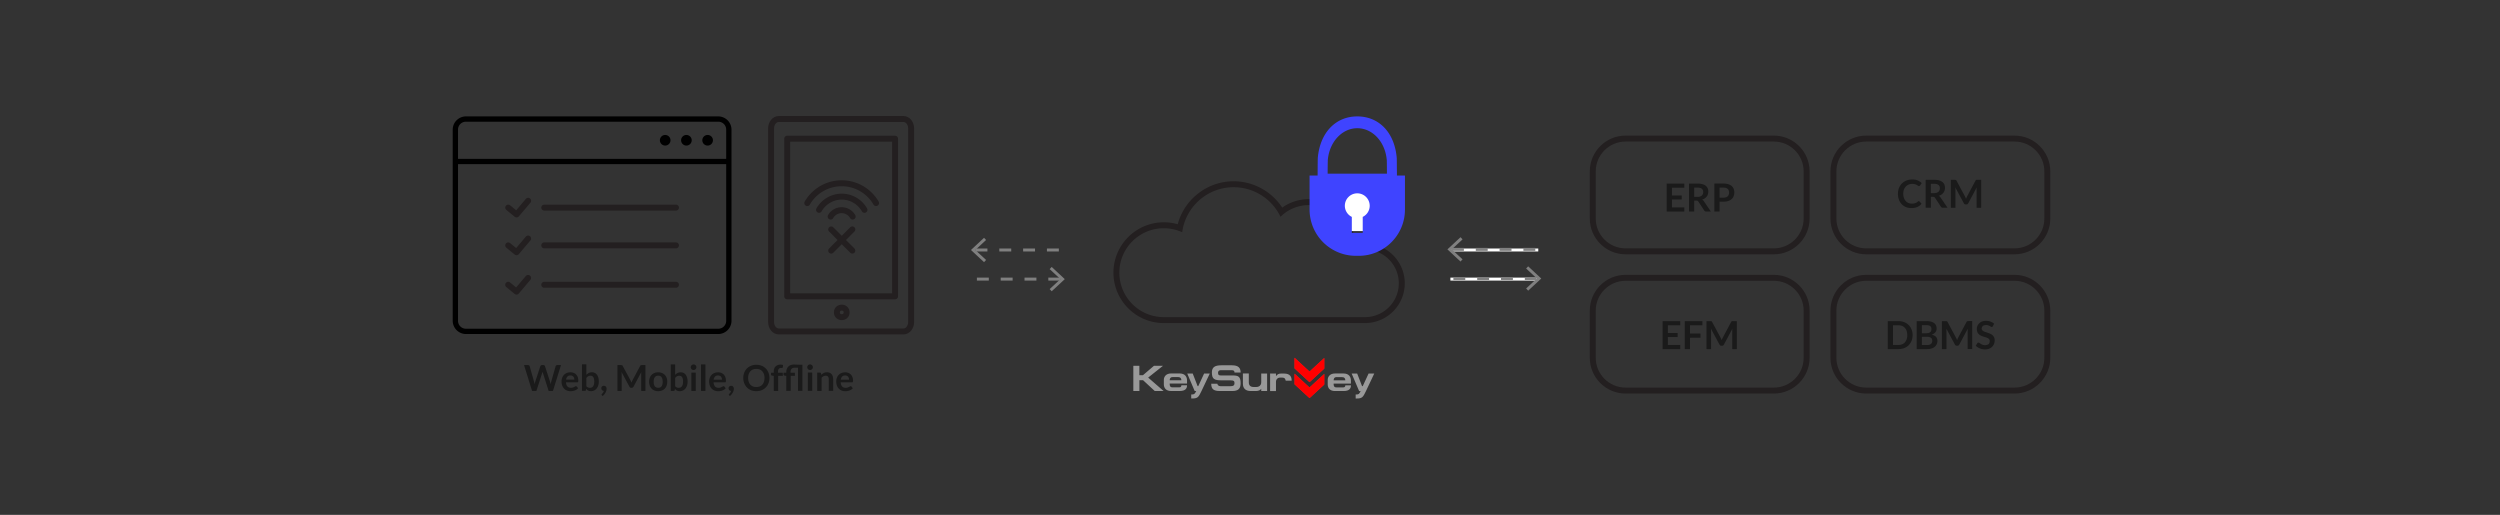 <svg xmlns="http://www.w3.org/2000/svg" xmlns:xlink="http://www.w3.org/1999/xlink" width="840" height="173" xmlns:v="https://vecta.io/nano"><rect width="100%" height="100%" fill="#333333" stroke="none"/><style><![CDATA[.B{stroke-miterlimit:10}.C{fill:none}.D{stroke:gray}.E{stroke-dasharray:4,4}.F{stroke-linejoin:round}]]></style><path d="M596.025 131.23H546.17c-6.05 0-11-4.95-11-11v-15.883c0-6.05 4.95-11 11-11h49.856c6.05 0 11 4.95 11 11v15.883c0 6.05-4.95 11-11 11zm80.865 0h-49.856c-6.05 0-11-4.95-11-11v-15.883c0-6.05 4.95-11 11-11H676.9c6.05 0 11 4.95 11 11v15.883c0 6.05-4.95 11-11 11zm-80.865-46.782H546.17c-6.05 0-11-4.95-11-11V57.564c0-6.05 4.95-11 11-11h49.856c6.05 0 11 4.95 11 11v15.884c0 6.05-4.95 11-11 11zm80.865 0h-49.856c-6.05 0-11-4.95-11-11V57.564c0-6.05 4.95-11 11-11H676.9c6.05 0 11 4.95 11 11v15.884c0 6.05-4.95 11-11 11z" stroke="#231f20" stroke-width="2" class="B C F"/><g fill="#1a1a1a"><path d="M565.934 61.685v1.39h-4.166v2.606h3.282v1.345h-3.282v2.66h4.166v1.397h-5.928v-9.4h5.928z"/><use xlink:href="#B"/><path d="M577.77 67.775v3.3h-1.748v-9.4h3.062c.628 0 1.172.074 1.63.22s.84.354 1.138.618.52.58.663.95a3.31 3.31 0 0 1 .215 1.209c0 .455-.076.872-.228 1.25a2.61 2.61 0 0 1-.683.979c-.304.273-.683.485-1.138.637s-.988.228-1.6.228h-1.313zm0-1.365h1.313c.32 0 .6-.04.838-.12s.436-.195.592-.344a1.4 1.4 0 0 0 .35-.546c.077-.214.117-.454.117-.718a1.9 1.9 0 0 0-.117-.683c-.077-.204-.194-.377-.35-.52s-.354-.252-.592-.328-.518-.114-.838-.114h-1.313V66.4zm66.943 1.183a.33.33 0 0 1 .247.11l.688.748a3.77 3.77 0 0 1-1.407 1.085c-.557.25-1.225.377-2.005.377-.698 0-1.325-.12-1.882-.357a4.13 4.13 0 0 1-1.427-.995c-.395-.425-.696-.932-.907-1.52s-.314-1.233-.314-1.93c0-.706.116-1.353.35-1.94s.563-1.093.988-1.518.933-.755 1.524-1 1.244-.354 1.96-.354c.698 0 1.308.1 1.83.334a4.29 4.29 0 0 1 1.343.888l-.585.813a.54.54 0 0 1-.134.136c-.054.04-.13.06-.225.06a.51.51 0 0 1-.305-.117 3.65 3.65 0 0 0-.396-.253 3.25 3.25 0 0 0-.608-.253c-.244-.078-.556-.117-.933-.117a3.15 3.15 0 0 0-1.219.231 2.72 2.72 0 0 0-.955.66c-.267.286-.475.634-.624 1.043s-.225.87-.225 1.38c0 .53.075 1 .225 1.4a3.12 3.12 0 0 0 .607 1.04c.255.282.557.497.903.647s.72.224 1.118.224a4.68 4.68 0 0 0 .646-.04c.192-.027.37-.067.533-.124a2.35 2.35 0 0 0 .462-.218 2.9 2.9 0 0 0 .432-.328.63.63 0 0 1 .137-.094.35.35 0 0 1 .158-.037z"/><use xlink:href="#B" x="79.52" y="-1.273"/><path d="M660.407 66.342l.185.452.188-.46.208-.436 2.782-5.207c.035-.065.07-.117.107-.156a.33.33 0 0 1 .123-.084c.046-.018.097-.028.153-.033l.2-.006h1.32v9.4h-1.54v-6.07l.01-.37.03-.4-2.84 5.33c-.064.122-.15.216-.253.283a.66.66 0 0 1-.364.101h-.24c-.14 0-.26-.033-.364-.1s-.188-.16-.254-.283l-2.88-5.35.035.42.01.38v6.07h-1.54v-9.4h1.32l.2.006c.057.004.107.015.153.033s.088.045.126.084.076.1.1.156l2.808 5.22.207.434zm-95.84 41.558v1.392h-4.166v2.606h3.282v1.346h-3.282v2.658h4.166v1.397h-5.928v-9.4h5.928zm7.442 0v1.392h-4.166v2.782h3.516v1.397h-3.516v3.828h-1.762v-9.4H572zm6.297 5.93l.185.452.188-.462.208-.436 2.782-5.206c.035-.065.07-.117.107-.156s.078-.067.123-.085.097-.027.153-.032l.2-.007h1.32v9.4h-1.54v-6.07l.01-.37.03-.4-2.84 5.33c-.064.122-.15.216-.253.283a.66.66 0 0 1-.364.101h-.24c-.14 0-.26-.033-.364-.1s-.188-.16-.254-.283l-2.88-5.35.035.42.01.38v6.07h-1.54v-9.4h1.32l.2.007c.057.005.107.016.153.032a.33.33 0 0 1 .126.085c.038.04.076.1.1.156l2.808 5.22.207.433zm64.326-1.23c0 .688-.115 1.32-.345 1.897s-.552 1.073-.968 1.488a4.34 4.34 0 0 1-1.502.969c-.585.23-1.232.345-1.943.345h-3.588v-9.4h3.588c.7 0 1.358.116 1.943.35s1.086.555 1.502.968.738.9.968 1.485.345 1.208.345 1.898zm-1.787 0c0-.516-.07-.98-.208-1.388a2.93 2.93 0 0 0-.592-1.04c-.256-.284-.566-.502-.933-.653s-.78-.228-1.238-.228h-1.826v6.617h1.826c.46 0 .872-.076 1.238-.228a2.57 2.57 0 0 0 .933-.653c.256-.284.453-.63.592-1.04s.208-.872.208-1.387zm3.16 4.7v-9.4h3.243c.615 0 1.14.06 1.576.176s.793.284 1.072.5a1.95 1.95 0 0 1 .614.786 2.63 2.63 0 0 1 .195 1.04 2.02 2.02 0 0 1-.098.634 1.8 1.8 0 0 1-.302.565 2.29 2.29 0 0 1-.52.478 3.08 3.08 0 0 1-.75.364c1.3.3 1.937.988 1.937 2.093 0 .4-.076.768-.228 1.105s-.373.63-.663.874-.647.437-1.072.575-.9.208-1.456.208h-3.547zm1.748-5.33h1.397c.594 0 1.045-.108 1.353-.325s.46-.56.46-1.033c0-.5-.14-.84-.416-1.047s-.7-.312-1.3-.312h-1.495v2.717zm0 1.2v2.756h1.774c.325 0 .598-.04.816-.117s.394-.182.526-.312a1.13 1.13 0 0 0 .286-.455 1.7 1.7 0 0 0 .088-.553c0-.203-.033-.387-.098-.55a1.02 1.02 0 0 0-.306-.416 1.44 1.44 0 0 0-.533-.264c-.217-.06-.48-.1-.786-.1h-1.767zm11.644.65l.185.452.188-.462.208-.436 2.782-5.206c.035-.065.07-.117.107-.156s.078-.067.123-.085.097-.027.153-.032l.2-.007h1.32v9.4h-1.54v-6.07l.01-.37.03-.4-2.84 5.33c-.064.122-.15.216-.253.283a.66.66 0 0 1-.364.101h-.24c-.14 0-.26-.033-.364-.1s-.188-.16-.254-.283l-2.88-5.35.035.42.01.38v6.07h-1.54v-9.4h1.32l.2.007c.057.005.107.016.153.032a.33.33 0 0 1 .126.085c.038.04.076.1.1.156l2.808 5.22a4.79 4.79 0 0 1 .207.433zm12.203-4.22c-.048.096-.103.162-.166.2s-.137.06-.224.06a.57.57 0 0 1-.293-.1l-.383-.225c-.147-.082-.32-.156-.518-.224a2.15 2.15 0 0 0-.698-.101c-.243 0-.454.03-.634.087a1.37 1.37 0 0 0-.455.244.98.98 0 0 0-.276.374c-.06.144-.1.305-.1.478a.83.83 0 0 0 .186.553c.123.147.287.272.5.377a4.57 4.57 0 0 0 .695.279l.797.264c.27.093.536.2.796.324a2.75 2.75 0 0 1 .695.469c.204.188.367.42.5.7s.186.604.186.995c0 .425-.073.822-.218 1.192a2.77 2.77 0 0 1-.638.97c-.28.277-.62.492-1.023.65s-.864.236-1.385.236c-.3 0-.594-.028-.884-.087a4.74 4.74 0 0 1-.835-.251 4.24 4.24 0 0 1-.748-.39 3.64 3.64 0 0 1-.62-.507l.507-.84a.66.66 0 0 1 .172-.152c.068-.042.142-.062.225-.062a.62.62 0 0 1 .351.133l.445.296a3.47 3.47 0 0 0 .604.296c.23.1.5.133.835.133.5 0 .885-.118 1.157-.354s.4-.575.4-1.017c0-.247-.063-.45-.186-.604a1.51 1.51 0 0 0-.491-.394 3.7 3.7 0 0 0-.695-.27l-.793-.24c-.27-.087-.533-.2-.793-.313a2.55 2.55 0 0 1-.695-.475c-.204-.194-.367-.438-.5-.73s-.185-.653-.185-1.082a2.57 2.57 0 0 1 .204-1.001c.137-.325.336-.613.6-.864s.584-.453.965-.604.816-.228 1.307-.228a4.39 4.39 0 0 1 1.534.26 3.44 3.44 0 0 1 1.195.73l-.428.827zm-493.536 13.063h1.356c.14 0 .257.033.35.1a.49.49 0 0 1 .19.268l1.476 5.2.1.417.087.478.105-.478.123-.417 1.704-5.2c.032-.093.095-.177.2-.252a.53.53 0 0 1 .345-.114h.474c.14 0 .256.033.348.1a.51.51 0 0 1 .192.268l1.692 5.2a6.85 6.85 0 0 1 .228.853l.087-.45.093-.402 1.476-5.2c.028-.1.1-.187.186-.26a.57.57 0 0 1 .348-.107h1.266l-2.694 8.676h-1.458l-1.97-6.174-.075-.282-.075.282-.075.246-1.914 5.928h-1.458l-2.694-8.68zm15.582 2.424a3.01 3.01 0 0 1 1.071.186 2.36 2.36 0 0 1 .843.543 2.48 2.48 0 0 1 .552.876 3.31 3.31 0 0 1 .198 1.186 2.17 2.17 0 0 1-.015.28.44.44 0 0 1-.054.174c-.026.042-.06.072-.105.1s-.1.027-.168.027h-3.804c.044.632.214 1.096.5 1.392s.688.444 1.176.444c.24 0 .447-.028.62-.084a2.91 2.91 0 0 0 .456-.187l.342-.186c.098-.057.193-.084.285-.084a.32.32 0 0 1 .156.036c.044.023.082.058.114.102l.432.54c-.164.192-.348.354-.552.483a3.2 3.2 0 0 1-.639.312c-.222.078-.448.133-.678.165a4.86 4.86 0 0 1-.67.048c-.428 0-.826-.07-1.194-.213s-.688-.352-.96-.63-.486-.622-.642-1.032-.234-.885-.234-1.425c0-.42.068-.815.204-1.185s.33-.692.585-.967.564-.5.93-.65.78-.24 1.24-.24zm.03 1.06c-.432 0-.77.122-1.014.366s-.4.6-.468 1.038h2.784a1.85 1.85 0 0 0-.078-.543 1.26 1.26 0 0 0-.24-.447c-.108-.128-.244-.23-.408-.303a1.41 1.41 0 0 0-.576-.11zm3.86 5.193v-8.916h1.482v3.516a2.92 2.92 0 0 1 .828-.621c.308-.153.668-.23 1.08-.23.336 0 .643.07.92.207a2.05 2.05 0 0 1 .72.603 2.89 2.89 0 0 1 .468.98c.1.4.165.834.165 1.338 0 .46-.062.886-.186 1.278s-.3.73-.53 1.02a2.44 2.44 0 0 1-.834.675c-.326.162-.7.243-1.095.243a2.18 2.18 0 0 1-.516-.057 1.74 1.74 0 0 1-.426-.16 1.82 1.82 0 0 1-.357-.25c-.1-.1-.215-.207-.315-.327l-.066.414c-.024.104-.065.178-.123.222s-.137.066-.237.066h-.978zm2.88-5.1c-.308 0-.57.064-.8.194s-.42.313-.6.55v2.76a1.41 1.41 0 0 0 .549.435 1.67 1.67 0 0 0 .645.123c.224 0 .426-.042.606-.126s.333-.212.46-.384a1.9 1.9 0 0 0 .291-.651c.068-.262.102-.57.102-.927s-.03-.665-.087-.915-.14-.453-.25-.6a.99.99 0 0 0-.393-.342c-.154-.073-.33-.108-.525-.108z"/><use xlink:href="#C"/><path d="M212 128.147l.17.417.174-.426.192-.402 2.568-4.806c.032-.06.065-.108.1-.144s.072-.063.114-.078a.47.47 0 0 1 .141-.03l.186-.006h1.218v8.676h-1.422v-5.604l.01-.343.027-.378-2.622 4.92a.7.7 0 0 1-.234.262c-.096.062-.208.093-.336.093h-.222c-.128 0-.24-.03-.336-.093a.7.7 0 0 1-.234-.262l-2.658-4.938.033.387.01.352v5.604h-1.422v-8.676h1.218l.186.006a.48.48 0 0 1 .14.03c.04.016.08.042.117.078a.58.58 0 0 1 .102.144l2.592 4.818.2.4zm9.16-3.05c.46 0 .877.074 1.25.222s.693.358.957.63a2.79 2.79 0 0 1 .612.996c.144.393.216.83.216 1.314s-.072.928-.216 1.32a2.85 2.85 0 0 1-.612 1.002c-.264.275-.583.487-.957.636s-.8.222-1.25.222-.878-.074-1.254-.222-.697-.36-.963-.636-.472-.6-.618-1.002a3.8 3.8 0 0 1-.22-1.32c0-.488.073-.922.22-1.314a2.8 2.8 0 0 1 .618-.996 2.75 2.75 0 0 1 .963-.63c.376-.148.794-.222 1.254-.222zm0 5.202c.512 0 .9-.172 1.137-.517s.37-.848.37-1.512-.123-1.17-.37-1.518-.625-.522-1.137-.522c-.52 0-.904.175-1.152.525s-.372.854-.372 1.515.124 1.163.372 1.5.632.52 1.152.52zm4.212 1.05v-8.916h1.482v3.516a2.92 2.92 0 0 1 .828-.621c.308-.153.668-.23 1.08-.23.336 0 .643.07.92.207a2.05 2.05 0 0 1 .72.603 2.89 2.89 0 0 1 .468.98c.1.4.165.834.165 1.338 0 .46-.062.886-.186 1.278s-.3.73-.53 1.02a2.44 2.44 0 0 1-.834.675c-.326.162-.7.243-1.095.243a2.18 2.18 0 0 1-.516-.057 1.74 1.74 0 0 1-.426-.16 1.82 1.82 0 0 1-.357-.25c-.1-.1-.215-.207-.315-.327l-.066.414c-.024.104-.065.178-.123.222s-.137.066-.237.066h-.978zm2.88-5.1c-.308 0-.57.064-.8.194s-.42.313-.6.55v2.76a1.41 1.41 0 0 0 .549.435 1.67 1.67 0 0 0 .645.123c.224 0 .426-.042.606-.126s.333-.212.46-.384a1.9 1.9 0 0 0 .291-.651c.068-.262.102-.57.102-.927s-.03-.665-.087-.915-.14-.453-.25-.6a.99.99 0 0 0-.393-.342 1.21 1.21 0 0 0-.525-.108zm5.742-2.852c0 .128-.026.248-.078.36a.99.99 0 0 1-.51.495.93.93 0 0 1-.372.075.89.89 0 0 1-.363-.075.96.96 0 0 1-.297-.201.97.97 0 0 1-.201-.294c-.05-.112-.075-.232-.075-.36a.93.93 0 0 1 .075-.372.98.98 0 0 1 .497-.501c.114-.05.235-.075.363-.075a.93.93 0 0 1 .372.075c.116.05.217.117.303.2a.98.98 0 0 1 .207.3.9.9 0 0 1 .078.372zm-.222 1.794v6.156H232.3v-6.156h1.482zm3.252-2.76v8.916h-1.482v-8.916h1.482z"/><use xlink:href="#D"/><use xlink:href="#C" x="42.756"/><path d="M258.534 127c0 .636-.106 1.225-.318 1.767s-.5 1.012-.894 1.407a4.16 4.16 0 0 1-1.386.927c-.54.222-1.138.333-1.794.333s-1.255-.1-1.797-.333a4.06 4.06 0 0 1-1.392-.927c-.386-.396-.685-.865-.897-1.407s-.318-1.13-.318-1.767.106-1.225.318-1.768.5-1 .897-1.406a4.09 4.09 0 0 1 1.392-.928c.542-.222 1.14-.333 1.797-.333s1.254.112 1.794.337a4.09 4.09 0 0 1 1.386.927 4.16 4.16 0 0 1 .894 1.403 4.86 4.86 0 0 1 .318 1.768zm-1.657 0c0-.477-.063-.903-.2-1.28a2.71 2.71 0 0 0-.543-.963c-.236-.264-.523-.466-.86-.606s-.72-.2-1.143-.2a3.19 3.19 0 0 0-1.146.2 2.25 2.25 0 0 0-.867.606 2.76 2.76 0 0 0-.55.963c-.13.378-.192.805-.192 1.28s.064.903.192 1.28.3.697.55.96a2.38 2.38 0 0 0 .867.603c.34.14.722.2 1.146.2s.805-.07 1.143-.2a2.22 2.22 0 0 0 .86-.603c.235-.263.417-.582.543-.96s.2-.806.2-1.28zm3.108 4.34v-5.04l-.534-.084c-.116-.02-.2-.06-.28-.12s-.105-.144-.105-.252v-.605h.918v-.456c0-.353.053-.668.16-.948s.258-.52.456-.714a2 2 0 0 1 .723-.45c.283-.103.604-.156.96-.156a2.65 2.65 0 0 1 .792.114l-.03.744c-.008.116-.063.188-.162.216a1.29 1.29 0 0 1-.348.042c-.176 0-.333.02-.47.057a.78.78 0 0 0-.35.198.91.91 0 0 0-.22.372c-.05.154-.075.345-.075.573v.408h1.602v1.056h-1.554v5.046h-1.482zm4.205 0v-5.04l-.534-.084c-.116-.02-.2-.06-.28-.12s-.105-.144-.105-.252v-.605h.918v-.26a2.9 2.9 0 0 1 .153-.941c.102-.3.26-.565.47-.795s.48-.414.804-.553.708-.207 1.152-.207l1.035.036.975.036h.834v8.784h-1.476v-7.776h-1.134c-.448 0-.8.124-1.026.37s-.354.597-.354 1.05v.255h1.458v1.056h-1.4v5.046h-1.482zm8.94-7.952c0 .128-.026.248-.078.36a.99.99 0 0 1-.51.495.93.93 0 0 1-.372.075.89.89 0 0 1-.363-.075.96.96 0 0 1-.297-.201.97.97 0 0 1-.201-.294c-.05-.112-.075-.232-.075-.36a.93.93 0 0 1 .075-.372.98.98 0 0 1 .497-.501c.114-.05.235-.075.363-.075a.93.93 0 0 1 .372.075c.116.05.217.117.303.2a.98.98 0 0 1 .207.3.9.9 0 0 1 .078.372zm-.222 1.794v6.156h-1.482v-6.156h1.482zm1.675 6.158v-6.156h.906c.192 0 .318.1.378.27l.102.485a3.47 3.47 0 0 1 .393-.348c.138-.104.284-.194.438-.27a2.25 2.25 0 0 1 .495-.175 2.6 2.6 0 0 1 .576-.06c.336 0 .634.057.894.17s.477.274.65.48.306.45.396.737a3.14 3.14 0 0 1 .135.945v3.918h-1.482v-3.918c0-.376-.087-.667-.26-.873s-.435-.3-.783-.3c-.256 0-.496.058-.72.174s-.436.273-.636.474v4.452h-1.482z"/><use xlink:href="#D" x="42.708"/></g><path d="M516.864 93.777h-29.53"/><path stroke="#fff" d="M516.864 93.777h-29.53" class="B C"/><path d="M487.334 83.996h29.53"/><g class="B C"><path stroke="#fff" d="M487.334 83.996h29.53"/><path d="M355.77 83.996h-28.447" class="D E"/></g><path fill="gray" d="M330.636 79.906l.682.73-3.612 3.358 3.612 3.357-.682.732-4.398-4.09z"/><path d="M328.238 93.777h28.446" class="B C D E"/><path fill="gray" d="M353.37 97.867l-.683-.73 3.613-3.358-3.613-3.357.683-.733 4.398 4.1z"/><path d="M156.567 39.11c-2.453 0-4.456 2.002-4.456 4.455v64.213c0 2.453 2.003 4.455 4.456 4.455h84.758c2.453 0 4.456-2.002 4.456-4.455V43.566c0-2.453-2.003-4.455-4.456-4.455h-84.758zM244 43.566v9.804h-90.106v-9.804a2.65 2.65 0 0 1 2.674-2.674h84.758A2.65 2.65 0 0 1 244 43.566m-8.02 3.565c0 .984.798 1.783 1.782 1.783s1.783-.8 1.783-1.783-.798-1.783-1.783-1.783a1.78 1.78 0 0 0-1.782 1.783m-7.13 0c0 .984.798 1.783 1.783 1.783s1.782-.8 1.782-1.783-.798-1.783-1.782-1.783a1.78 1.78 0 0 0-1.783 1.783m-7.13 0c0 .984.798 1.783 1.782 1.783s1.783-.8 1.783-1.783-.798-1.783-1.783-1.783-1.782.798-1.782 1.783M244 107.78a2.65 2.65 0 0 1-2.674 2.674h-84.758a2.65 2.65 0 0 1-2.674-2.674V55.153H244v52.626z"/><g class="C"><g stroke="#231f20" stroke-width="2" class="F"><g class="B"><path d="M306.143 108.2c0 1.744-1.156 3.164-2.58 3.164h-41.894c-1.424 0-2.583-1.42-2.583-3.164V43.143c0-1.743 1.16-3.16 2.583-3.16h41.894c1.425 0 2.58 1.418 2.58 3.16V108.2z"/><path d="M264.5 46.602h36.245v52.966H264.5z"/></g><ellipse cx="282.83" cy="104.965" rx="1.636" ry="1.602"/><g stroke-linecap="round" class="B"><path d="M170.77 69.76l2.8 2.3 3.892-4.598m-6.702 14.986l2.8 2.3 3.892-4.598m-6.702 15.536l2.8 2.298 3.892-4.597m5.432-23.627h44.25m-44.25 12.688h44.25m-44.25 13.238h44.25m51.97-22.916c.76-1.33 2.18-2.15 3.702-2.15s2.945.822 3.705 2.15m-15.26-4.532a13.36 13.36 0 0 1 23.116-.006M275.2 70.507a8.82 8.82 0 0 1 7.632-4.44 8.81 8.81 0 0 1 7.627 4.438m-11.18 13.7l7.104-7.125"/><path d="M286.383 84.206l-7.104-7.125"/></g></g><path d="M515.864 83.79h-28.446" class="B D E"/></g><path fill="gray" d="M490.73 79.7l.683.73-3.612 3.358 3.612 3.356-.683.733-4.397-4.09z"/><path d="M488.334 93.574h28.446" class="B C D E"/><path fill="gray" d="M513.466 97.664l-.682-.732 3.612-3.358-3.612-3.357.682-.733 4.398 4.1z"/><path fill="#231f20" d="M414.5 62.905c6.945 0 12.944 4.057 15.753 9.932a13.48 13.48 0 0 1 9.525-3.926c7.477 0 13.536 6.06 13.536 13.534 0 .995-.114 1.96-.317 2.893a11.3 11.3 0 0 1 5.638-1.506c6.274 0 11.36 5.088 11.36 11.362s-5.087 11.36-11.36 11.36h-67.598c-8.246 0-14.933-6.686-14.933-14.932S382.8 76.69 391.047 76.69c2.203 0 4.287.488 6.167 1.344 1.137-8.54 8.445-15.13 17.296-15.13m0-2c-8.877 0-16.565 6.06-18.798 14.446-1.514-.44-3.076-.66-4.665-.66-9.336 0-16.933 7.596-16.933 16.932s7.597 16.932 16.933 16.932h67.598a13.38 13.38 0 0 0 13.361-13.361 13.38 13.38 0 0 0-13.361-13.362 13.31 13.31 0 0 0-3.321.423c-.103-8.478-7.032-15.344-15.535-15.344-3.254 0-6.36.998-8.966 2.85-3.556-5.45-9.716-8.856-16.313-8.856"/><path fill="#fff" d="M446.003 64.35h20.084v13.293h-20.084z"/><path fill="#3f44ff" d="M469.375 58.986l-.06-5.8c-.673-8.55-5.883-14.074-13.272-14.074-7.26 0-12.46 5.414-13.25 13.788-.046.468-.068 4.628-.078 6.087h-2.696v11.438a15.55 15.55 0 0 0 15.528 15.53h.987c8.564 0 15.53-6.967 15.53-15.53V58.986h-2.692zm-11.5 13.89v5.374h-3.662v-5.374c-1.422-.693-2.345-2.138-2.345-3.737 0-2.304 1.872-4.18 4.176-4.18s4.176 1.875 4.176 4.18c0 1.6-.923 3.043-2.345 3.737m-11.786-14.53l.005-.728c0-.035.02-3.516.06-3.965.568-6.03 4.82-10.572 9.9-10.572 5.162 0 9.42 4.63 9.907 10.77.024.35.04 2.973.045 3.77l.003.727h-19.91z"/><path d="M434.967 125.563v3.564l5.03 4.64 4.964-4.575v-3.566l-4.964 4.574-5.03-4.636zm0-5.353v3.566l5.03 4.637 4.964-4.572v-3.567l-4.964 4.575-5.03-4.64z" fill="#ea2227"/><path d="M434.967 125.563v3.564l5.03 4.64 4.964-4.575v-3.566l-4.964 4.574-5.03-4.636zm0-5.353v3.566l5.03 4.637 4.964-4.572v-3.567l-4.964 4.575-5.03-4.64z" fill="red"/><path d="M382.837 126.064h1.198l3.702-3.164h3.04l-4.995 3.97 5.193 4.506h-2.982l-3.92-3.625h-1.235v3.625H380.8V122.9h2.028v3.164zm10.183 2.803v.227c0 .512.13 1.057.94 1.057h2.283c.476 0 .704-.236.704-.7h1.9c0 1.033-.488 1.924-2.475 1.924h-2.892c-1.654 0-2.427-.963-2.427-2.246v-1.488c0-1.035.702-2.164 2.462-2.164h2.808c1.94 0 2.524 1.213 2.524 2.4v1h-5.818v-.002zm2.818-2.166h-1.82c-.773 0-1 .502-1 1.072h3.927c.001-.57-.262-1.072-1.108-1.072m4.918-1.2l1.642 4.236h.225l1.964-4.236h1.905l-2.774 5.865c-1.02 2.18-1.344 2.523-3.188 2.523h-.273v-1.355h.273c.666 0 .94-.133 1.404-1.158h-.52l-2.5-5.875h1.844zm16.1-.324h-2.065c0-.537-.188-.8-1.06-.8h-3.475c-.586 0-.996.232-.996.896 0 .785.422.88.996.88h3.774c1.905 0 2.825.2 2.825 2.605 0 1.83-.795 2.625-2.838 2.625h-4.173c-2.204 0-2.863-.78-2.863-2.453h2.065c0 .426.436.826 1.022.826h3.462c.9 0 1.26-.3 1.26-.998 0-.623-.137-.97-1.32-.97h-3.064c-2.354 0-3.213-.416-3.213-2.605 0-1.744.896-2.445 3.2-2.445h3.512c2.093 0 2.95.776 2.95 2.446m2.746.327v2.914c0 1.12.56 1.607 1.702 1.607h.77c1 0 1.703-.57 1.703-1.607V125.5h1.974v5.875h-1.974v-.744c-.287.426-.857.744-1.703.744h-1.9c-1.5 0-2.56-.744-2.56-2.484v-3.4h1.977zm28.502 3.367v.227c0 .512.13 1.057.938 1.057h2.283c.477 0 .703-.236.703-.7h1.893c0 1.033-.5 1.924-2.478 1.924h-2.9c-1.654 0-2.43-.963-2.43-2.246v-1.488c0-1.035.7-2.164 2.465-2.164h2.807c1.94 0 2.523 1.213 2.523 2.4v1H448.1v-.002zm2.817-2.166h-1.823c-.772 0-.994.502-.994 1.072h3.924c0-.57-.263-1.072-1.107-1.072m5.09-1.2l1.645 4.236h.224l1.964-4.236h1.904l-2.77 5.865c-1.024 2.18-1.344 2.523-3.2 2.523h-.273v-1.355h.273c.667 0 .938-.133 1.407-1.158h-.525l-2.5-5.875H456zm-27.27.857c.475-.607.868-.857 1.688-.857h1c2.118 0 2.57 1.14 2.57 2.4H432c-.117-.512-.248-1.033-1.188-1.033h-.727c-.798 0-1.357.62-1.357 1.414v3.104h-1.973V125.5h1.973v.857h.001z" fill="#999"/><defs ><path id="B" d="M569.255 67.41v3.672h-1.748v-9.4h2.866c.642 0 1.2.066 1.647.198s.832.317 1.125.556a2.15 2.15 0 0 1 .644.855c.136.33.204.696.204 1.095 0 .316-.046.615-.14.897s-.228.537-.402.767-.393.43-.65.604-.552.312-.88.416c.22.126.412.306.572.54l2.353 3.47h-1.572c-.152 0-.28-.03-.387-.09s-.196-.147-.27-.26l-1.976-3.01c-.074-.113-.155-.193-.244-.24s-.22-.07-.393-.07h-.747zm0-1.254h1.092c.33 0 .617-.042.86-.124s.446-.196.604-.34.276-.317.354-.517.117-.418.117-.656c0-.477-.157-.843-.472-1.1s-.794-.383-1.44-.383h-1.118v3.12z"/><path id="C" d="M202.044 130.437c0-.112.02-.217.063-.314s.1-.185.177-.26.168-.132.276-.174a.97.97 0 0 1 .354-.063.89.89 0 0 1 .396.081.81.81 0 0 1 .282.222c.076.094.132.202.168.324a1.36 1.36 0 0 1 .054.387c0 .192-.03.394-.087.606a3.13 3.13 0 0 1-.255.636c-.112.212-.25.418-.414.618s-.352.384-.564.552l-.258-.234c-.072-.06-.108-.134-.108-.222 0-.032.01-.068.033-.108a.47.47 0 0 1 .081-.107l.162-.177a2.52 2.52 0 0 0 .192-.24 2.46 2.46 0 0 0 .177-.294 1.32 1.32 0 0 0 .117-.339c-.124 0-.238-.023-.342-.07a.8.8 0 0 1-.267-.189c-.074-.08-.132-.174-.174-.28a.99.99 0 0 1-.063-.356z"/><path id="D" d="M241.242 125.097a3.01 3.01 0 0 1 1.071.186 2.36 2.36 0 0 1 .843.543 2.48 2.48 0 0 1 .552.876c.132.347.198.74.198 1.186 0 .112-.005.205-.015.28s-.028.132-.054.174-.06.072-.105.1-.1.027-.168.027h-3.804c.044.632.214 1.096.5 1.392s.688.444 1.176.444c.24 0 .447-.028.62-.084a2.91 2.91 0 0 0 .456-.187l.342-.186c.098-.057.193-.084.285-.084a.32.32 0 0 1 .156.036c.044.023.082.058.114.102l.432.54c-.164.192-.348.354-.552.483a3.2 3.2 0 0 1-.639.312c-.222.078-.448.133-.678.165s-.453.048-.67.048c-.428 0-.826-.07-1.194-.213s-.688-.352-.96-.63-.486-.622-.642-1.032-.234-.885-.234-1.425c0-.42.068-.815.204-1.185s.33-.692.585-.967.564-.5.93-.65.78-.24 1.24-.24zm.03 1.06c-.432 0-.77.122-1.014.366s-.4.6-.468 1.038h2.784a1.85 1.85 0 0 0-.078-.543 1.26 1.26 0 0 0-.24-.447c-.108-.128-.244-.23-.408-.303a1.39 1.39 0 0 0-.576-.111z"/></defs></svg>